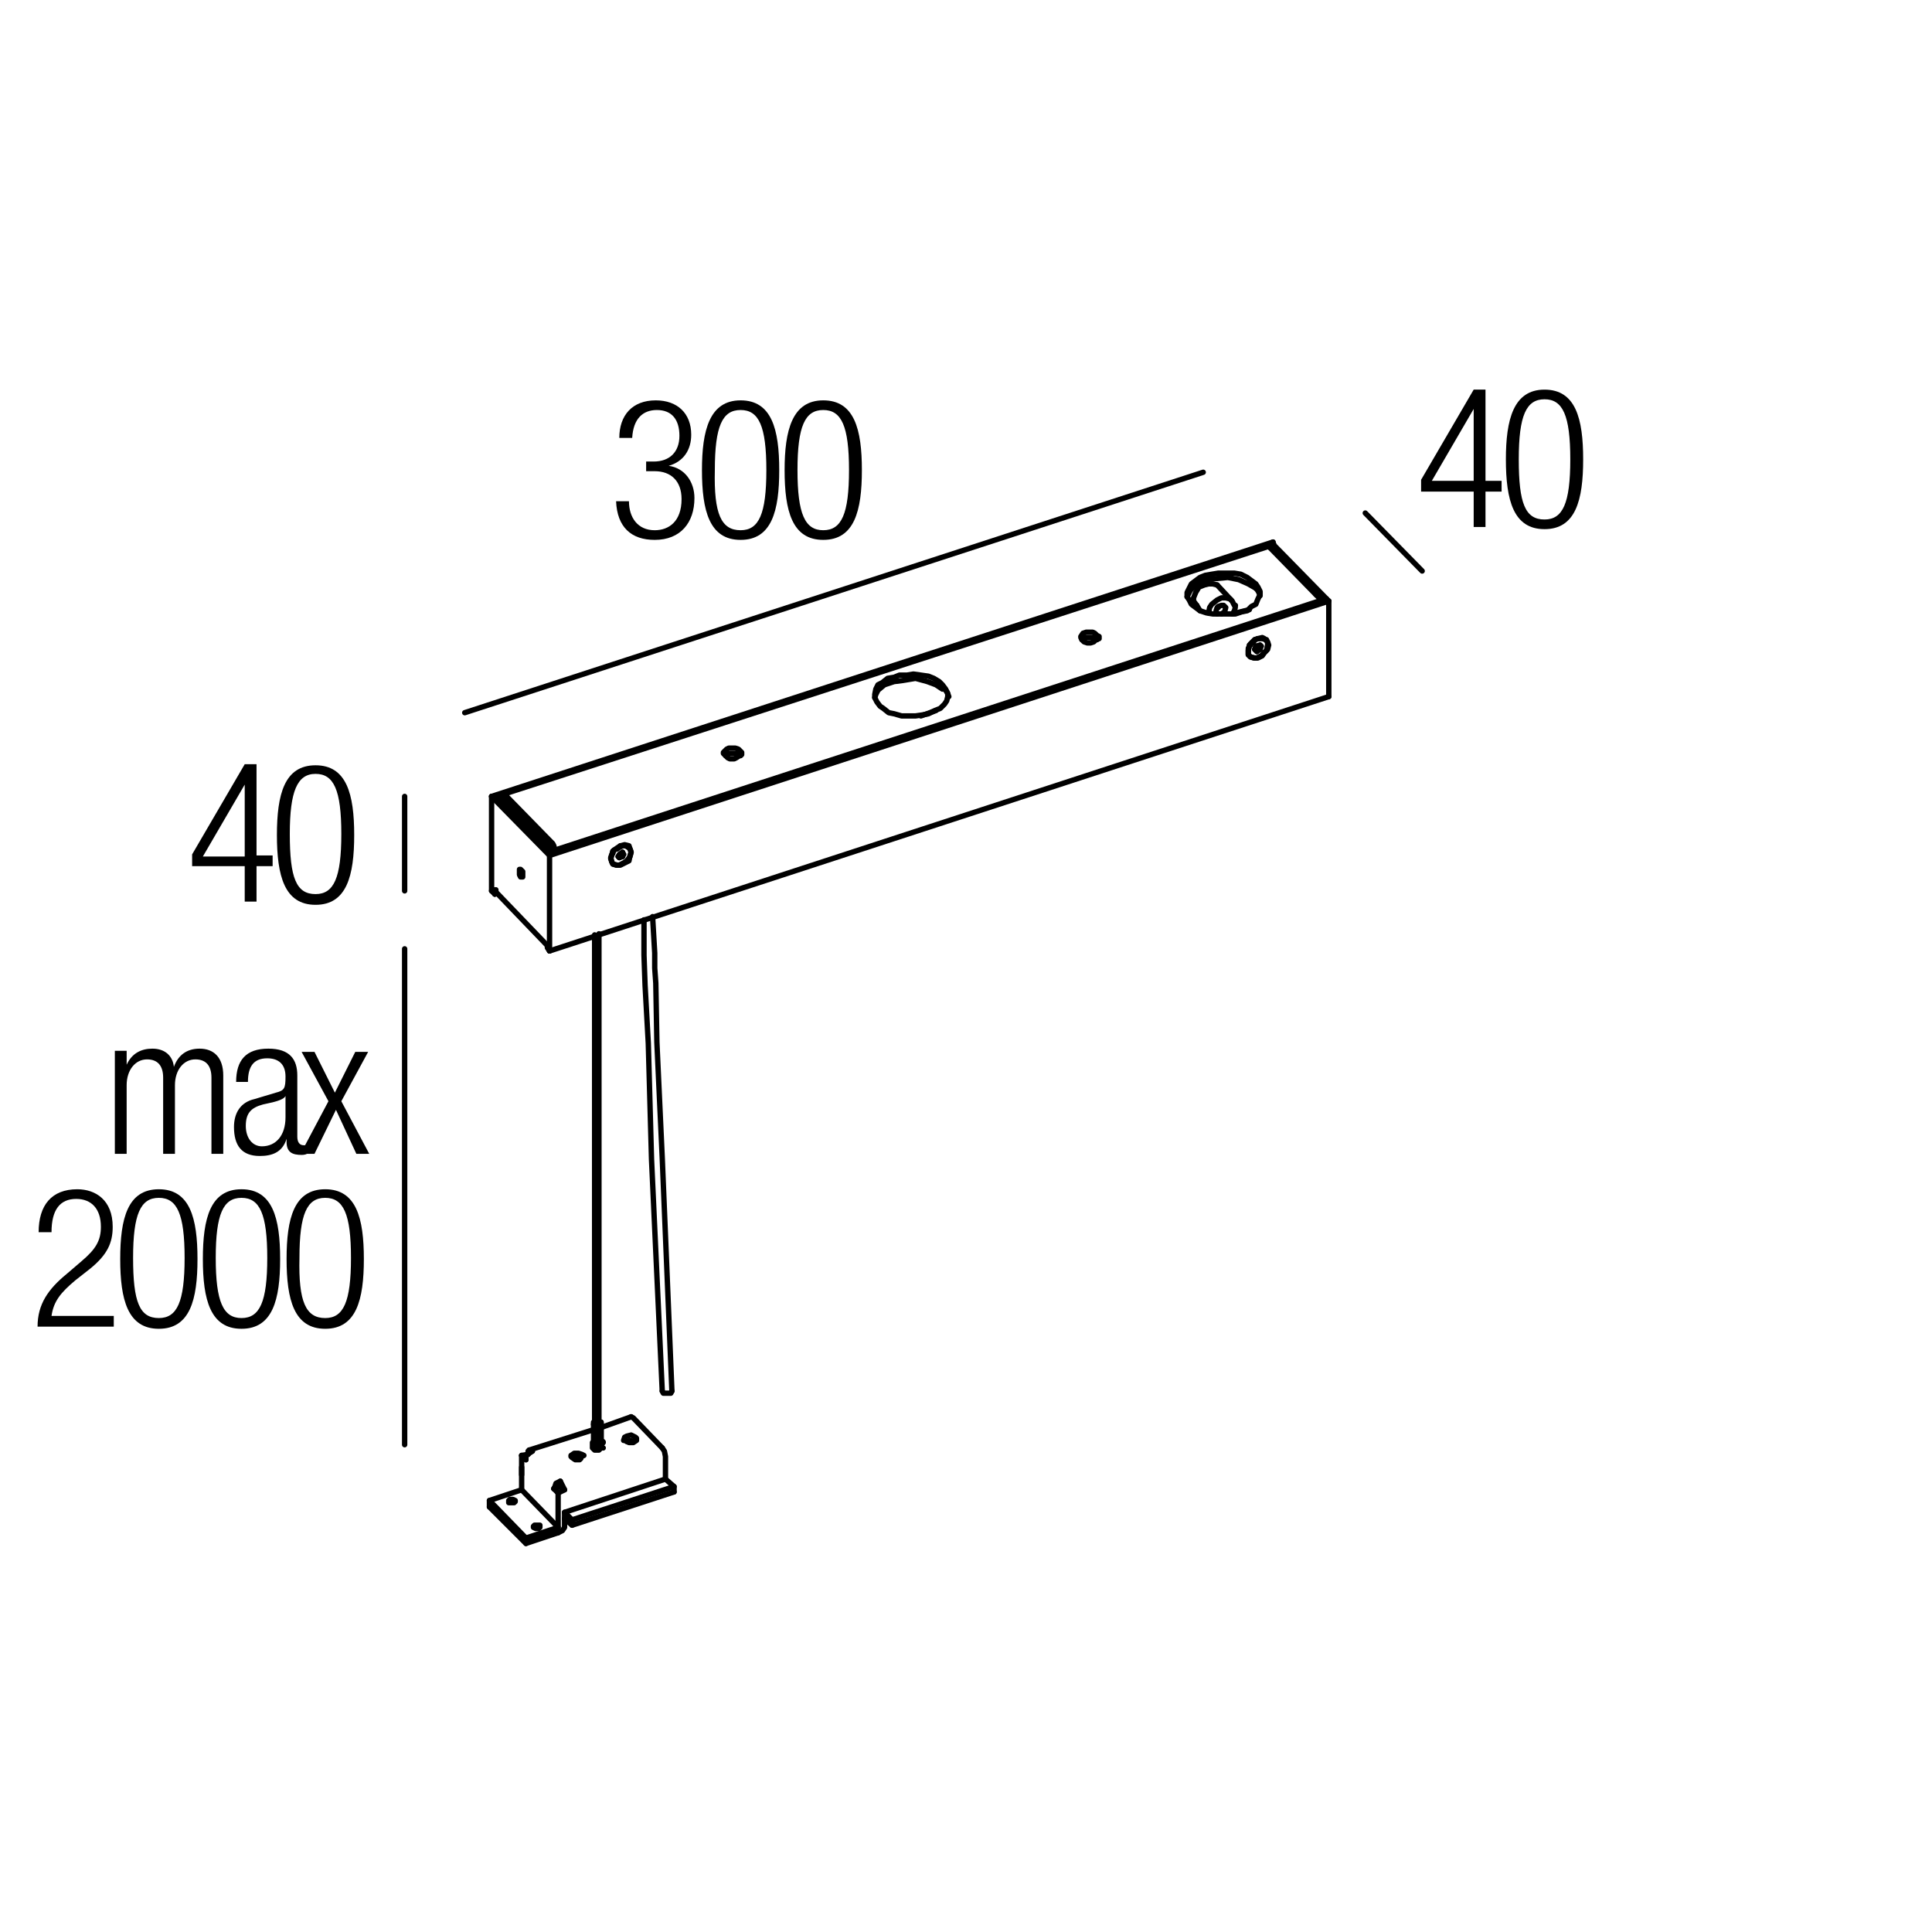 <?xml version="1.0" encoding="utf-8"?>
<!-- Generator: Adobe Illustrator 18.0.0, SVG Export Plug-In . SVG Version: 6.00 Build 0)  -->
<!DOCTYPE svg PUBLIC "-//W3C//DTD SVG 1.1//EN" "http://www.w3.org/Graphics/SVG/1.1/DTD/svg11.dtd">
<svg version="1.1" id="Livello_1" xmlns="http://www.w3.org/2000/svg" xmlns:xlink="http://www.w3.org/1999/xlink" x="0px" y="0px"
	 viewBox="0 0 180 180" enable-background="new 0 0 180 180" xml:space="preserve">
<g>
	<rect x="56.9" y="37.2" fill="none" width="47.3" height="36.7"/>
	<path d="M60.3,43h0.6c1.5,0,2.4-0.9,2.4-2.4c0-1.5-0.7-2.4-2.1-2.4c-1.3,0-2.2,0.8-2.3,2.6h-1.2c0-2.1,1.2-3.5,3.4-3.5
		c2,0,3.3,1.2,3.3,3.2c0,1.4-0.7,2.5-2.1,2.9v0c1.5,0.2,2.4,1.5,2.4,3c0,2.3-1.3,3.9-3.7,3.9c-2.2,0-3.5-1.2-3.6-3.6h1.2
		c0,1.5,0.8,2.7,2.4,2.7c1.3,0,2.5-0.8,2.5-2.9c0-1.7-1-2.6-2.5-2.6h-0.8V43z"/>
	<path d="M69,37.3c2.9,0,3.6,2.7,3.6,6.5c0,3.8-0.7,6.5-3.6,6.5s-3.6-2.7-3.6-6.5C65.4,40.1,66.1,37.3,69,37.3z M69,49.4
		c1.7,0,2.4-1.5,2.4-5.6c0-4.1-0.7-5.6-2.4-5.6s-2.4,1.5-2.4,5.6C66.5,47.9,67.2,49.4,69,49.4z"/>
	<path d="M76.7,37.3c2.9,0,3.6,2.7,3.6,6.5c0,3.8-0.7,6.5-3.6,6.5s-3.6-2.7-3.6-6.5C73.1,40.1,73.8,37.3,76.7,37.3z M76.7,49.4
		c1.7,0,2.4-1.5,2.4-5.6c0-4.1-0.7-5.6-2.4-5.6s-2.4,1.5-2.4,5.6C74.3,47.9,75,49.4,76.7,49.4z"/>
</g>
<g>
	<rect x="1" y="94.7" fill="none" width="33.6" height="32"/>
	<path d="M10.8,97.9h1v1.3h0c0.5-1.1,1.4-1.5,2.4-1.5c1.2,0,1.9,0.7,2,1.7h0c0.4-1.1,1.2-1.7,2.4-1.7c1.3,0,2.2,0.8,2.2,2.5v7.3
		h-1.1v-7.1c0-1.1-0.5-1.7-1.5-1.7c-1.1,0-1.9,1-1.9,2.4v6.4h-1.1v-7.1c0-1.1-0.5-1.7-1.5-1.7c-1.1,0-1.9,1-1.9,2.4v6.4h-1.1V97.9z"
		/>
	<path d="M22,100.8c0-2,0.9-3.1,3-3.1c2,0,2.7,1,2.7,2.5v5.7c0,0.5,0.2,0.8,0.6,0.8h0.3v0.8c-0.2,0.1-0.4,0.1-0.5,0.1
		c-0.8,0-1.4-0.2-1.4-1.2v-0.3h0c-0.4,1.3-1.4,1.6-2.5,1.6c-1.7,0-2.4-1-2.4-2.7c0-1.3,0.6-2.3,1.9-2.6l2-0.6
		c0.8-0.2,0.9-0.4,0.9-1.5c0-1.2-0.7-1.7-1.7-1.7c-1.3,0-1.8,0.8-1.8,2.2H22z M26.6,102.1L26.6,102.1c-0.1,0.3-0.8,0.5-1.2,0.6
		l-0.9,0.2c-1.1,0.3-1.6,0.8-1.6,2c0,1.1,0.6,1.9,1.5,1.9c1.3,0,2.2-1,2.2-2.7V102.1z"/>
	<path d="M31.3,103.4l-2,4.1H28l2.6-4.9l-2.5-4.6h1.2l1.9,3.8l1.9-3.8h1.2l-2.5,4.6l2.6,4.9h-1.2L31.3,103.4z"/>
	<path d="M3.6,114.8c0-2.5,1.2-4,3.6-4c1.7,0,3.3,1,3.3,3.5c0,1.5-0.5,2.6-2.1,3.9L7,119.3c-1.3,1.1-2,1.9-2.2,3.3h5.8v1H3.5
		c0-2.1,1-3.5,2.7-4.9l1.4-1.2c1.3-1.1,1.8-1.9,1.8-3.2c0-1.7-0.9-2.6-2.3-2.6c-1.5,0-2.3,1-2.3,3.1H3.6z"/>
	<path d="M14.8,110.8c2.9,0,3.6,2.7,3.6,6.5c0,3.8-0.7,6.5-3.6,6.5s-3.6-2.7-3.6-6.5C11.2,113.5,11.9,110.8,14.8,110.8z M14.8,122.8
		c1.7,0,2.4-1.5,2.4-5.6c0-4.1-0.7-5.6-2.4-5.6s-2.4,1.5-2.4,5.6C12.4,121.3,13,122.8,14.8,122.8z"/>
	<path d="M22.5,110.8c2.9,0,3.6,2.7,3.6,6.5c0,3.8-0.7,6.5-3.6,6.5s-3.6-2.7-3.6-6.5C18.9,113.5,19.6,110.8,22.5,110.8z M22.5,122.8
		c1.7,0,2.4-1.5,2.4-5.6c0-4.1-0.7-5.6-2.4-5.6s-2.4,1.5-2.4,5.6C20.1,121.3,20.8,122.8,22.5,122.8z"/>
	<path d="M30.3,110.8c2.9,0,3.6,2.7,3.6,6.5c0,3.8-0.7,6.5-3.6,6.5s-3.6-2.7-3.6-6.5C26.7,113.5,27.4,110.8,30.3,110.8z M30.3,122.8
		c1.7,0,2.4-1.5,2.4-5.6c0-4.1-0.7-5.6-2.4-5.6s-2.4,1.5-2.4,5.6C27.8,121.3,28.5,122.8,30.3,122.8z"/>
</g>
<g>
	<rect x="17.3" y="71.2" fill="none" width="17.3" height="18.3"/>
	<path d="M22.8,80.7h-4.9v-1.1l4.9-8.4h1.1v8.5h1.5v1h-1.5V84h-1.1V80.7z M22.8,79.8v-6.7h0l-3.9,6.7H22.8z"/>
	<path d="M29.4,71.3c2.9,0,3.6,2.7,3.6,6.5c0,3.8-0.7,6.5-3.6,6.5s-3.6-2.7-3.6-6.5C25.8,74,26.5,71.3,29.4,71.3z M29.4,83.3
		c1.7,0,2.4-1.5,2.4-5.6c0-4.1-0.7-5.6-2.4-5.6S27,73.7,27,77.7C27,81.8,27.6,83.3,29.4,83.3z"/>
</g>
<g>
	<rect x="131.8" y="36.2" fill="none" width="47.3" height="36.7"/>
	<path d="M137.3,45.8h-4.9v-1.1l4.9-8.4h1.1v8.5h1.5v1h-1.5v3.3h-1.1V45.8z M137.3,44.8v-6.7h0l-3.9,6.7H137.3z"/>
	<path d="M143.9,36.3c2.9,0,3.6,2.7,3.6,6.5c0,3.8-0.7,6.5-3.6,6.5s-3.6-2.7-3.6-6.5C140.3,39.1,141,36.3,143.9,36.3z M143.9,48.4
		c1.7,0,2.4-1.5,2.4-5.6c0-4.1-0.7-5.6-2.4-5.6s-2.4,1.5-2.4,5.6C141.5,46.9,142.1,48.4,143.9,48.4z"/>
</g>
<line fill="none" stroke="#000000" stroke-width="0.5" stroke-linecap="round" stroke-linejoin="round" stroke-miterlimit="10" x1="112.1" y1="44" x2="43.3" y2="66.4"/>
<line fill="none" stroke="#000000" stroke-width="0.5" stroke-linecap="round" stroke-linejoin="round" stroke-miterlimit="10" x1="37.7" y1="74.2" x2="37.7" y2="83"/>
<line fill="none" stroke="#000000" stroke-width="0.5" stroke-linecap="round" stroke-linejoin="round" stroke-miterlimit="10" x1="37.7" y1="88.4" x2="37.7" y2="134.6"/>
<line fill="none" stroke="#000000" stroke-width="0.5" stroke-linecap="round" stroke-linejoin="round" stroke-miterlimit="10" x1="111.8" y1="56.9" x2="111.5" y2="56.4"/>
<line fill="none" stroke="#000000" stroke-width="0.5" stroke-linecap="round" stroke-linejoin="round" stroke-miterlimit="10" x1="113.4" y1="54.5" x2="114.7" y2="55.9"/>
<line fill="none" stroke="#000000" stroke-width="0.5" stroke-linecap="round" stroke-linejoin="round" stroke-miterlimit="10" x1="46.9" y1="74" x2="118.2" y2="50.9"/>
<line fill="none" stroke="#000000" stroke-width="0.5" stroke-linecap="round" stroke-linejoin="round" stroke-miterlimit="10" x1="51" y1="88.1" x2="46.1" y2="83"/>
<line fill="none" stroke="#000000" stroke-width="0.5" stroke-linecap="round" stroke-linejoin="round" stroke-miterlimit="10" x1="116.5" y1="60.1" x2="116.5" y2="60"/>
<line fill="none" stroke="#000000" stroke-width="0.5" stroke-linecap="round" stroke-linejoin="round" stroke-miterlimit="10" x1="116.8" y1="59.8" x2="116.9" y2="59.6"/>
<line fill="none" stroke="#000000" stroke-width="0.5" stroke-linecap="round" stroke-linejoin="round" stroke-miterlimit="10" x1="57.1" y1="79.4" x2="57.1" y2="79.3"/>
<line fill="none" stroke="#000000" stroke-width="0.5" stroke-linecap="round" stroke-linejoin="round" stroke-miterlimit="10" x1="57.5" y1="79.1" x2="57.6" y2="79"/>
<line fill="none" stroke="#000000" stroke-width="0.5" stroke-linecap="round" stroke-linejoin="round" stroke-miterlimit="10" x1="56" y1="133" x2="58.8" y2="132"/>
<line fill="none" stroke="#000000" stroke-width="0.5" stroke-linecap="round" stroke-linejoin="round" stroke-miterlimit="10" x1="49.3" y1="135.1" x2="55.3" y2="133.2"/>
<polyline fill="none" stroke="#000000" stroke-width="0.5" stroke-linecap="round" stroke-linejoin="round" stroke-miterlimit="10" points="
	61.7,129.6 60.7,108 60.4,97.2 60.1,91.8 60,89 60,85.7 "/>
<polyline fill="none" stroke="#000000" stroke-width="0.5" stroke-linecap="round" stroke-linejoin="round" stroke-miterlimit="10" points="
	60.8,85.4 61,88.8 61,89.2 61,89.5 61,90.2 61.1,91.6 61.2,97.1 61.7,107.9 62.6,129.6 "/>
<line fill="none" stroke="#000000" stroke-width="0.5" stroke-linecap="round" stroke-linejoin="round" stroke-miterlimit="10" x1="56" y1="134.4" x2="56" y2="134.9"/>
<line fill="none" stroke="#000000" stroke-width="0.5" stroke-linecap="round" stroke-linejoin="round" stroke-miterlimit="10" x1="55.2" y1="134.9" x2="55.2" y2="134.4"/>
<line fill="none" stroke="#000000" stroke-width="0.5" stroke-linecap="round" stroke-linejoin="round" stroke-miterlimit="10" x1="56" y1="134.8" x2="56.2" y2="134.9"/>
<line fill="none" stroke="#000000" stroke-width="0.5" stroke-linecap="round" stroke-linejoin="round" stroke-miterlimit="10" x1="55.4" y1="132.8" x2="55.4" y2="87.1"/>
<line fill="none" stroke="#000000" stroke-width="0.5" stroke-linecap="round" stroke-linejoin="round" stroke-miterlimit="10" x1="55.8" y1="87" x2="55.8" y2="132.8"/>
<polyline fill="none" stroke="#000000" stroke-width="0.5" stroke-linecap="round" stroke-linejoin="round" stroke-miterlimit="10" points="
	113.4,57.2 113.3,57.1 113.3,56.9 113.4,56.6 113.5,56.5 113.8,56.4 114,56.4 114.1,56.5 114.2,56.6 114.1,57 113.8,57.2 "/>
<path fill="none" stroke="#000000" stroke-width="0.5" stroke-linecap="round" stroke-linejoin="round" stroke-miterlimit="10" d="
	M114.8,57.2c0.2-0.2,0.3-0.5,0.3-0.8"/>
<polyline fill="none" stroke="#000000" stroke-width="0.5" stroke-linecap="round" stroke-linejoin="round" stroke-miterlimit="10" points="
	115,56.4 114.8,56 114.6,55.8 114.2,55.7 113.8,55.7 113.4,55.9 112.9,56.3 112.7,56.6 112.6,57.1 "/>
<polyline fill="none" stroke="#000000" stroke-width="0.5" stroke-linecap="round" stroke-linejoin="round" stroke-miterlimit="10" points="
	111.5,56.4 111.2,56 111.2,55.7 111.4,55.2 111.7,54.7 112.2,54.5 112.6,54.4 113,54.4 113.4,54.5 "/>
<polyline fill="none" stroke="#000000" stroke-width="0.5" stroke-linecap="round" stroke-linejoin="round" stroke-miterlimit="10" points="
	117,54.4 117.2,54.7 117.4,55.1 117.4,55.4 117.2,55.8 117,56.3 116.6,56.5 116.2,56.9 115.7,57 115.1,57.2 114.5,57.2 113.8,57.2 
	113,57.2 112.4,57.1 111.8,56.9 111.4,56.6 111,56.3 110.8,55.9 110.6,55.6 110.6,55.2 110.8,54.8 111,54.4 111.4,54.1 111.8,53.8 
	112.3,53.6 112.9,53.5 113.5,53.4 114.2,53.4 115,53.4 115.6,53.5 116.2,53.8 116.6,54.1 117,54.4 "/>
<path fill="none" stroke="#000000" stroke-width="0.5" stroke-linecap="round" stroke-linejoin="round" stroke-miterlimit="10" d="
	M117.4,55.5c-0.1-0.3-0.2-0.5-0.4-0.7"/>
<polyline fill="none" stroke="#000000" stroke-width="0.5" stroke-linecap="round" stroke-linejoin="round" stroke-miterlimit="10" points="
	122.6,55.4 122.9,55.7 123,56 "/>
<polyline fill="none" stroke="#000000" stroke-width="0.5" stroke-linecap="round" stroke-linejoin="round" stroke-miterlimit="10" points="
	117,54.8 116.3,54.4 115.4,54 114.4,53.8 113.3,53.9 112.3,54 111.5,54.4 110.9,55 110.8,55.2 110.6,55.6 "/>
<polyline fill="none" stroke="#000000" stroke-width="0.5" stroke-linecap="round" stroke-linejoin="round" stroke-miterlimit="10" points="
	102.2,59.2 102.4,59.3 102.4,59.5 102.1,59.6 101.9,59.8 101.6,59.9 101.3,59.9 101,59.8 100.8,59.6 100.7,59.4 100.7,59.3 
	100.9,59 101.2,58.9 101.4,58.9 101.8,58.9 102,59 102.2,59.2 "/>
<line fill="none" stroke="#000000" stroke-width="0.5" stroke-linecap="round" stroke-linejoin="round" stroke-miterlimit="10" x1="118.3" y1="51" x2="122.6" y2="55.4"/>
<polyline fill="none" stroke="#000000" stroke-width="0.5" stroke-linecap="round" stroke-linejoin="round" stroke-miterlimit="10" points="
	100.8,59.6 101,59.4 101.5,59.4 101.9,59.4 102.2,59.6 "/>
<polyline fill="none" stroke="#000000" stroke-width="0.5" stroke-linecap="round" stroke-linejoin="round" stroke-miterlimit="10" points="
	87.8,63.8 88.1,64.2 88.3,64.6 88.3,64.9 88.2,65.3 88,65.6 87.6,66 87.1,66.2 86.5,66.5 86,66.6 85.3,66.7 84.7,66.7 84,66.7 
	83.3,66.5 82.8,66.4 82.3,66 82,65.8 81.7,65.4 81.5,65 81.5,64.7 81.6,64.2 81.8,63.8 82.2,63.6 82.7,63.2 83.3,63.1 83.8,62.9 
	84.5,62.9 85.1,62.8 85.8,62.9 86.5,63 87,63.2 87.5,63.5 87.8,63.8 "/>
<path fill="none" stroke="#000000" stroke-width="0.5" stroke-linecap="round" stroke-linejoin="round" stroke-miterlimit="10" d="
	M88.4,64.9c-0.1-0.3-0.2-0.5-0.4-0.7"/>
<polyline fill="none" stroke="#000000" stroke-width="0.5" stroke-linecap="round" stroke-linejoin="round" stroke-miterlimit="10" points="
	87.8,64.2 87.2,63.8 86.4,63.5 85.3,63.2 84.1,63.4 83.3,63.5 82.4,63.8 81.8,64.3 81.6,64.7 81.5,65 "/>
<polyline fill="none" stroke="#000000" stroke-width="0.5" stroke-linecap="round" stroke-linejoin="round" stroke-miterlimit="10" points="
	69,70 69.1,70.1 69.1,70.3 68.9,70.4 68.6,70.6 68.4,70.7 68,70.7 67.8,70.6 67.6,70.4 67.4,70.2 67.4,70.1 67.7,69.8 67.9,69.7 
	68.2,69.7 68.5,69.7 68.8,69.8 69,70 "/>
<polyline fill="none" stroke="#000000" stroke-width="0.5" stroke-linecap="round" stroke-linejoin="round" stroke-miterlimit="10" points="
	67.6,70.4 67.8,70.2 68.3,70.2 68.6,70.2 69,70.4 "/>
<line fill="none" stroke="#000000" stroke-width="0.5" stroke-linecap="round" stroke-linejoin="round" stroke-miterlimit="10" x1="51.5" y1="79.3" x2="51.5" y2="79.1"/>
<line fill="none" stroke="#000000" stroke-width="0.5" stroke-linecap="round" stroke-linejoin="round" stroke-miterlimit="10" x1="118.3" y1="50.9" x2="123.2" y2="55.9"/>
<polyline fill="none" stroke="#000000" stroke-width="0.5" stroke-linecap="round" stroke-linejoin="round" stroke-miterlimit="10" points="
	47.2,74.2 51.5,78.6 51.6,78.8 51.7,79.2 "/>
<polyline fill="none" stroke="#000000" stroke-width="0.5" stroke-linecap="round" stroke-linejoin="round" stroke-miterlimit="10" points="
	118.3,50.9 118.3,51 118.2,50.9 "/>
<polyline fill="none" stroke="#000000" stroke-width="0.5" stroke-linecap="round" stroke-linejoin="round" stroke-miterlimit="10" points="
	46.8,74.6 46.8,74.3 46.9,74 47.2,74.2 "/>
<polyline fill="none" stroke="#000000" stroke-width="0.5" stroke-linecap="round" stroke-linejoin="round" stroke-miterlimit="10" points="
	48.4,81.1 48.4,81 48.5,81 48.7,81.2 48.7,81.6 48.7,81.7 48.5,81.7 48.4,81.5 48.4,81.1 "/>
<line fill="none" stroke="#000000" stroke-width="0.5" stroke-linecap="round" stroke-linejoin="round" stroke-miterlimit="10" x1="114.8" y1="57.2" x2="116.4" y2="56.8"/>
<line fill="none" stroke="#000000" stroke-width="0.5" stroke-linecap="round" stroke-linejoin="round" stroke-miterlimit="10" x1="85.8" y1="66.7" x2="87.2" y2="66.2"/>
<line fill="none" stroke="#000000" stroke-width="0.5" stroke-linecap="round" stroke-linejoin="round" stroke-miterlimit="10" x1="47.2" y1="74.5" x2="47.2" y2="75"/>
<line fill="none" stroke="#000000" stroke-width="0.5" stroke-linecap="round" stroke-linejoin="round" stroke-miterlimit="10" x1="46.1" y1="83.3" x2="45.8" y2="83"/>
<line fill="none" stroke="#000000" stroke-width="0.5" stroke-linecap="round" stroke-linejoin="round" stroke-miterlimit="10" x1="51.5" y1="79.1" x2="47.2" y2="74.5"/>
<line fill="none" stroke="#000000" stroke-width="0.5" stroke-linecap="round" stroke-linejoin="round" stroke-miterlimit="10" x1="118.7" y1="50.8" x2="123.6" y2="55.8"/>
<line fill="none" stroke="#000000" stroke-width="0.5" stroke-linecap="round" stroke-linejoin="round" stroke-miterlimit="10" x1="127.2" y1="47.8" x2="132.5" y2="53.2"/>
<line fill="none" stroke="#000000" stroke-width="0.5" stroke-linecap="round" stroke-linejoin="round" stroke-miterlimit="10" x1="46.1" y1="83.3" x2="46.2" y2="83.2"/>
<line fill="none" stroke="#000000" stroke-width="0.5" stroke-linecap="round" stroke-linejoin="round" stroke-miterlimit="10" x1="118.3" y1="50.9" x2="118.3" y2="50.9"/>
<path fill="none" stroke="#000000" stroke-width="0.5" stroke-linecap="round" stroke-linejoin="round" stroke-miterlimit="10" d="
	M46.2,82.9c0,0,0,0.1,0,0.1"/>
<polyline fill="none" stroke="#000000" stroke-width="0.5" stroke-linecap="round" stroke-linejoin="round" stroke-miterlimit="10" points="
	56.9,80 57,79.7 57.1,79.3 57.5,79 57.8,78.8 58.2,78.7 58.6,78.8 58.7,79.1 58.8,79.4 58.7,79.7 58.6,80.2 58.2,80.4 57.8,80.6 
	57.5,80.6 57.1,80.5 57,80.3 56.9,80 "/>
<line fill="none" stroke="#000000" stroke-width="0.5" stroke-linecap="round" stroke-linejoin="round" stroke-miterlimit="10" x1="46.4" y1="74.3" x2="51.4" y2="79.3"/>
<polyline fill="none" stroke="#000000" stroke-width="0.5" stroke-linecap="round" stroke-linejoin="round" stroke-miterlimit="10" points="
	116.3,60.7 116.3,60.4 116.5,60 116.9,59.6 117.2,59.5 117.6,59.4 117.8,59.5 118.1,59.8 118.2,60.1 118.1,60.5 117.8,60.8 
	117.6,61.1 117.2,61.3 116.9,61.3 116.5,61.2 116.3,61 116.3,60.7 "/>
<polyline fill="none" stroke="#000000" stroke-width="0.5" stroke-linecap="round" stroke-linejoin="round" stroke-miterlimit="10" points="
	51,88 51,88.3 51.2,88.6 "/>
<line fill="none" stroke="#000000" stroke-width="0.5" stroke-linecap="round" stroke-linejoin="round" stroke-miterlimit="10" x1="118.7" y1="50.8" x2="118.6" y2="50.5"/>
<line fill="none" stroke="#000000" stroke-width="0.5" stroke-linecap="round" stroke-linejoin="round" stroke-miterlimit="10" x1="46.9" y1="74" x2="46.4" y2="74.3"/>
<line fill="none" stroke="#000000" stroke-width="0.5" stroke-linecap="round" stroke-linejoin="round" stroke-miterlimit="10" x1="118.3" y1="50.9" x2="118.2" y2="50.9"/>
<line fill="none" stroke="#000000" stroke-width="0.5" stroke-linecap="round" stroke-linejoin="round" stroke-miterlimit="10" x1="51.2" y1="88.6" x2="51.2" y2="79.7"/>
<line fill="none" stroke="#000000" stroke-width="0.5" stroke-linecap="round" stroke-linejoin="round" stroke-miterlimit="10" x1="46.1" y1="82.9" x2="46.1" y2="83.3"/>
<path fill="none" stroke="#000000" stroke-width="0.5" stroke-linecap="round" stroke-linejoin="round" stroke-miterlimit="10" d="
	M57.8,78.8C57.8,78.8,57.8,78.8,57.8,78.8"/>
<path fill="none" stroke="#000000" stroke-width="0.5" stroke-linecap="round" stroke-linejoin="round" stroke-miterlimit="10" d="
	M57.1,79.5C57.1,79.5,57.1,79.5,57.1,79.5"/>
<path fill="none" stroke="#000000" stroke-width="0.5" stroke-linecap="round" stroke-linejoin="round" stroke-miterlimit="10" d="
	M117.2,59.5C117.2,59.5,117.2,59.5,117.2,59.5"/>
<path fill="none" stroke="#000000" stroke-width="0.5" stroke-linecap="round" stroke-linejoin="round" stroke-miterlimit="10" d="
	M116.4,60.1C116.4,60.2,116.4,60.2,116.4,60.1"/>
<line fill="none" stroke="#000000" stroke-width="0.5" stroke-linecap="round" stroke-linejoin="round" stroke-miterlimit="10" x1="116.9" y1="60.5" x2="117" y2="60.2"/>
<line fill="none" stroke="#000000" stroke-width="0.5" stroke-linecap="round" stroke-linejoin="round" stroke-miterlimit="10" x1="45.8" y1="74.2" x2="118.6" y2="50.5"/>
<polyline fill="none" stroke="#000000" stroke-width="0.5" stroke-linecap="round" stroke-linejoin="round" stroke-miterlimit="10" points="
	117,60.6 116.9,60.5 117.1,60.7 "/>
<line fill="none" stroke="#000000" stroke-width="0.5" stroke-linecap="round" stroke-linejoin="round" stroke-miterlimit="10" x1="45.8" y1="83" x2="45.8" y2="74.2"/>
<line fill="none" stroke="#000000" stroke-width="0.5" stroke-linecap="round" stroke-linejoin="round" stroke-miterlimit="10" x1="123.8" y1="56" x2="123.8" y2="64.9"/>
<line fill="none" stroke="#000000" stroke-width="0.5" stroke-linecap="round" stroke-linejoin="round" stroke-miterlimit="10" x1="117.4" y1="60.1" x2="117.2" y2="60.4"/>
<line fill="none" stroke="#000000" stroke-width="0.5" stroke-linecap="round" stroke-linejoin="round" stroke-miterlimit="10" x1="51.2" y1="88.6" x2="123.8" y2="64.9"/>
<polyline fill="none" stroke="#000000" stroke-width="0.5" stroke-linecap="round" stroke-linejoin="round" stroke-miterlimit="10" points="
	123.8,56 51.2,79.7 45.8,74.2 "/>
<line fill="none" stroke="#000000" stroke-width="0.5" stroke-linecap="round" stroke-linejoin="round" stroke-miterlimit="10" x1="123.2" y1="55.9" x2="51.4" y2="79.3"/>
<line fill="none" stroke="#000000" stroke-width="0.5" stroke-linecap="round" stroke-linejoin="round" stroke-miterlimit="10" x1="123.6" y1="55.8" x2="123.8" y2="56"/>
<polyline fill="none" stroke="#000000" stroke-width="0.5" stroke-linecap="round" stroke-linejoin="round" stroke-miterlimit="10" points="
	117,60.2 117.4,60.1 117.5,60.2 "/>
<polyline fill="none" stroke="#000000" stroke-width="0.5" stroke-linecap="round" stroke-linejoin="round" stroke-miterlimit="10" points="
	57.8,79.7 57.6,79.8 57.7,79.9 "/>
<polyline fill="none" stroke="#000000" stroke-width="0.5" stroke-linecap="round" stroke-linejoin="round" stroke-miterlimit="10" points="
	117.2,60.4 117,60.6 117.1,60.7 117.4,60.5 "/>
<line fill="none" stroke="#000000" stroke-width="0.5" stroke-linecap="round" stroke-linejoin="round" stroke-miterlimit="10" x1="58" y1="79.8" x2="57.8" y2="79.7"/>
<polyline fill="none" stroke="#000000" stroke-width="0.5" stroke-linecap="round" stroke-linejoin="round" stroke-miterlimit="10" points="
	117.5,60.2 117.4,60.5 117.2,60.4 "/>
<polyline fill="none" stroke="#000000" stroke-width="0.5" stroke-linecap="round" stroke-linejoin="round" stroke-miterlimit="10" points="
	117.8,60.8 117.5,61.1 117.1,61.3 116.8,61.3 116.5,61.2 116.3,61 116.3,60.6 116.4,60.2 116.6,59.9 116.9,59.6 117.2,59.5 
	117.6,59.5 118,59.6 118.1,59.9 118.1,60.1 118,60.6 117.8,60.8 "/>
<path fill="none" stroke="#000000" stroke-width="0.5" stroke-linecap="round" stroke-linejoin="round" stroke-miterlimit="10" d="
	M113.5,56.6C113.5,56.5,113.5,56.5,113.5,56.6"/>
<polyline fill="none" stroke="#000000" stroke-width="0.5" stroke-linecap="round" stroke-linejoin="round" stroke-miterlimit="10" points="
	57.6,79.8 57.7,79.6 58,79.4 58.1,79.6 "/>
<line fill="none" stroke="#000000" stroke-width="0.5" stroke-linecap="round" stroke-linejoin="round" stroke-miterlimit="10" x1="51.6" y1="138.7" x2="52.2" y2="138.5"/>
<line fill="none" stroke="#000000" stroke-width="0.5" stroke-linecap="round" stroke-linejoin="round" stroke-miterlimit="10" x1="48.6" y1="135.6" x2="49.2" y2="135.5"/>
<line fill="none" stroke="#000000" stroke-width="0.5" stroke-linecap="round" stroke-linejoin="round" stroke-miterlimit="10" x1="57.7" y1="79.9" x2="57.6" y2="79.8"/>
<polyline fill="none" stroke="#000000" stroke-width="0.5" stroke-linecap="round" stroke-linejoin="round" stroke-miterlimit="10" points="
	47.9,140 47.6,140 47.4,140 47.4,139.8 47.5,139.7 47.8,139.7 48,139.8 48,139.9 47.9,140 "/>
<line fill="none" stroke="#000000" stroke-width="0.5" stroke-linecap="round" stroke-linejoin="round" stroke-miterlimit="10" x1="58" y1="79.8" x2="57.7" y2="79.9"/>
<line fill="none" stroke="#000000" stroke-width="0.5" stroke-linecap="round" stroke-linejoin="round" stroke-miterlimit="10" x1="58" y1="79.4" x2="57.8" y2="79.7"/>
<line fill="none" stroke="#000000" stroke-width="0.5" stroke-linecap="round" stroke-linejoin="round" stroke-miterlimit="10" x1="58.1" y1="79.6" x2="58" y2="79.8"/>
<line fill="none" stroke="#000000" stroke-width="0.5" stroke-linecap="round" stroke-linejoin="round" stroke-miterlimit="10" x1="49" y1="143.8" x2="45.6" y2="140.4"/>
<polyline fill="none" stroke="#000000" stroke-width="0.5" stroke-linecap="round" stroke-linejoin="round" stroke-miterlimit="10" points="
	58.4,80.2 58.1,80.4 57.7,80.6 57.4,80.6 57.1,80.5 57,80.3 56.9,79.9 57,79.6 57.2,79.2 57.6,79 58,78.8 58.3,78.8 58.6,79 
	58.7,79.1 58.8,79.4 58.7,79.8 58.4,80.2 "/>
<line fill="none" stroke="#000000" stroke-width="0.5" stroke-linecap="round" stroke-linejoin="round" stroke-miterlimit="10" x1="52.6" y1="140.9" x2="52.6" y2="141.5"/>
<polyline fill="none" stroke="#000000" stroke-width="0.5" stroke-linecap="round" stroke-linejoin="round" stroke-miterlimit="10" points="
	52,139.1 52.6,138.8 52.2,138.5 52.2,138 52,138.1 51.8,138.2 51.7,138.5 51.6,138.7 "/>
<polyline fill="none" stroke="#000000" stroke-width="0.5" stroke-linecap="round" stroke-linejoin="round" stroke-miterlimit="10" points="
	50.2,142.4 49.9,142.4 49.7,142.3 49.7,142.2 49.8,142.1 50,142.1 50.3,142.1 50.3,142.3 50.2,142.4 "/>
<line fill="none" stroke="#000000" stroke-width="0.5" stroke-linecap="round" stroke-linejoin="round" stroke-miterlimit="10" x1="52" y1="139.1" x2="51.6" y2="138.7"/>
<line fill="none" stroke="#000000" stroke-width="0.5" stroke-linecap="round" stroke-linejoin="round" stroke-miterlimit="10" x1="48.6" y1="135.6" x2="49" y2="136"/>
<line fill="none" stroke="#000000" stroke-width="0.5" stroke-linecap="round" stroke-linejoin="round" stroke-miterlimit="10" x1="45.6" y1="139.8" x2="49" y2="143.3"/>
<line fill="none" stroke="#000000" stroke-width="0.5" stroke-linecap="round" stroke-linejoin="round" stroke-miterlimit="10" x1="52" y1="142.3" x2="48.6" y2="138.8"/>
<polyline fill="none" stroke="#000000" stroke-width="0.5" stroke-linecap="round" stroke-linejoin="round" stroke-miterlimit="10" points="
	49,136 49,135.7 49.1,135.5 49.3,135.4 49.6,135.2 "/>
<polyline fill="none" stroke="#000000" stroke-width="0.5" stroke-linecap="round" stroke-linejoin="round" stroke-miterlimit="10" points="
	52,142.8 49,143.8 49,143.3 52,142.3 52,139.1 "/>
<polyline fill="none" stroke="#000000" stroke-width="0.5" stroke-linecap="round" stroke-linejoin="round" stroke-miterlimit="10" points="
	52.6,141.5 52.6,142.1 52.6,142.3 52.4,142.6 52.2,142.7 52,142.8 "/>
<polyline fill="none" stroke="#000000" stroke-width="0.5" stroke-linecap="round" stroke-linejoin="round" stroke-miterlimit="10" points="
	45.6,140.4 45.6,139.8 48.6,138.8 48.6,135.6 "/>
<path fill="none" stroke="#000000" stroke-width="0.5" stroke-linecap="round" stroke-linejoin="round" stroke-miterlimit="10" d="
	M59,134.3c-0.2-0.1-0.4-0.1-0.6,0"/>
<polyline fill="none" stroke="#000000" stroke-width="0.5" stroke-linecap="round" stroke-linejoin="round" stroke-miterlimit="10" points="
	59,134.4 58.6,134.4 58.2,134.2 58.1,134.2 58.2,133.9 58.4,133.8 58.8,133.7 59.2,133.9 59.3,134 59.3,134.2 59,134.4 "/>
<path fill="none" stroke="#000000" stroke-width="0.5" stroke-linecap="round" stroke-linejoin="round" stroke-miterlimit="10" d="
	M54.1,135.9c-0.2-0.1-0.4-0.1-0.6,0"/>
<polyline fill="none" stroke="#000000" stroke-width="0.5" stroke-linecap="round" stroke-linejoin="round" stroke-miterlimit="10" points="
	54,136 53.6,136 53.3,135.8 53.2,135.7 53.2,135.6 53.5,135.4 53.9,135.4 54.2,135.5 54.4,135.6 54.2,135.7 54,136 "/>
<polyline fill="none" stroke="#000000" stroke-width="0.5" stroke-linecap="round" stroke-linejoin="round" stroke-miterlimit="10" points="
	48.6,136.7 48.6,136.8 48.6,137.3 48.6,137.4 "/>
<polyline fill="none" stroke="#000000" stroke-width="0.5" stroke-linecap="round" stroke-linejoin="round" stroke-miterlimit="10" points="
	49.6,135.2 49.4,135.1 49.3,135.1 49.2,135.2 49.2,135.5 "/>
<polyline fill="none" stroke="#000000" stroke-width="0.5" stroke-linecap="round" stroke-linejoin="round" stroke-miterlimit="10" points="
	61.7,134.9 59,132.1 58.8,132 "/>
<polyline fill="none" stroke="#000000" stroke-width="0.5" stroke-linecap="round" stroke-linejoin="round" stroke-miterlimit="10" points="
	52.6,138.8 52.4,138.4 52.2,138 "/>
<polyline fill="none" stroke="#000000" stroke-width="0.5" stroke-linecap="round" stroke-linejoin="round" stroke-miterlimit="10" points="
	62,137.8 62,135.7 61.9,135.2 61.7,134.9 "/>
<polyline fill="none" stroke="#000000" stroke-width="0.5" stroke-linecap="round" stroke-linejoin="round" stroke-miterlimit="10" points="
	53.3,142.1 53.3,141.6 52.6,140.9 62,137.8 62.8,138.5 53.3,141.6 "/>
<line fill="none" stroke="#000000" stroke-width="0.5" stroke-linecap="round" stroke-linejoin="round" stroke-miterlimit="10" x1="62.8" y1="139" x2="62.8" y2="138.5"/>
<polyline fill="none" stroke="#000000" stroke-width="0.5" stroke-linecap="round" stroke-linejoin="round" stroke-miterlimit="10" points="
	52.6,141.5 53.3,142.1 62.8,139 "/>
<polyline fill="none" stroke="#000000" stroke-width="0.5" stroke-linecap="round" stroke-linejoin="round" stroke-miterlimit="10" points="
	61.7,129.6 61.8,129.8 62.2,129.8 62.5,129.8 62.6,129.6 "/>
<line fill="none" stroke="#000000" stroke-width="0.5" stroke-linecap="round" stroke-linejoin="round" stroke-miterlimit="10" x1="55.7" y1="134.6" x2="56" y2="134.5"/>
<line fill="none" stroke="#000000" stroke-width="0.5" stroke-linecap="round" stroke-linejoin="round" stroke-miterlimit="10" x1="56" y1="132.7" x2="56" y2="132.5"/>
<line fill="none" stroke="#000000" stroke-width="0.5" stroke-linecap="round" stroke-linejoin="round" stroke-miterlimit="10" x1="56" y1="134.5" x2="56" y2="134.3"/>
<polyline fill="none" stroke="#000000" stroke-width="0.5" stroke-linecap="round" stroke-linejoin="round" stroke-miterlimit="10" points="
	55.3,132.7 55.7,132.8 56,132.7 56,134.5 "/>
<polyline fill="none" stroke="#000000" stroke-width="0.5" stroke-linecap="round" stroke-linejoin="round" stroke-miterlimit="10" points="
	55.3,134.5 55.7,134.6 55.7,132.8 "/>
<polyline fill="none" stroke="#000000" stroke-width="0.5" stroke-linecap="round" stroke-linejoin="round" stroke-miterlimit="10" points="
	55.4,132.5 55.3,132.5 55.3,132.7 55.3,134.5 "/>
<polyline fill="none" stroke="#000000" stroke-width="0.5" stroke-linecap="round" stroke-linejoin="round" stroke-miterlimit="10" points="
	56,134.3 56,132.5 55.8,132.5 "/>
<path fill="none" stroke="#000000" stroke-width="0.5" stroke-linecap="round" stroke-linejoin="round" stroke-miterlimit="10" d="
	M55.3,134.5c0.1,0.1,0.2,0.1,0.4,0.1"/>
<path fill="none" stroke="#000000" stroke-width="0.5" stroke-linecap="round" stroke-linejoin="round" stroke-miterlimit="10" d="
	M55.7,134.6c0.1,0,0.3,0,0.4-0.1"/>
<path fill="none" stroke="#000000" stroke-width="0.5" stroke-linecap="round" stroke-linejoin="round" stroke-miterlimit="10" d="
	M56.1,134.5c0,0,0.1-0.1,0.1-0.1c0-0.1,0-0.1-0.1-0.1"/>
<path fill="none" stroke="#000000" stroke-width="0.5" stroke-linecap="round" stroke-linejoin="round" stroke-miterlimit="10" d="
	M55.4,134.2c0,0-0.1,0.1-0.1,0.1s0,0.1,0.1,0.1"/>
<polyline fill="none" stroke="#000000" stroke-width="0.5" stroke-linecap="round" stroke-linejoin="round" stroke-miterlimit="10" points="
	55.3,135 55.4,135.1 55.8,135.1 55.9,135 56,134.9 "/>
<path fill="none" stroke="#000000" stroke-width="0.5" stroke-linecap="round" stroke-linejoin="round" stroke-miterlimit="10" d="
	M55.3,134.8c0,0,0,0.1,0.1,0.1"/>
<g>
</g>
<g>
</g>
<g>
</g>
<g>
</g>
<g>
</g>
<g>
</g>
</svg>
